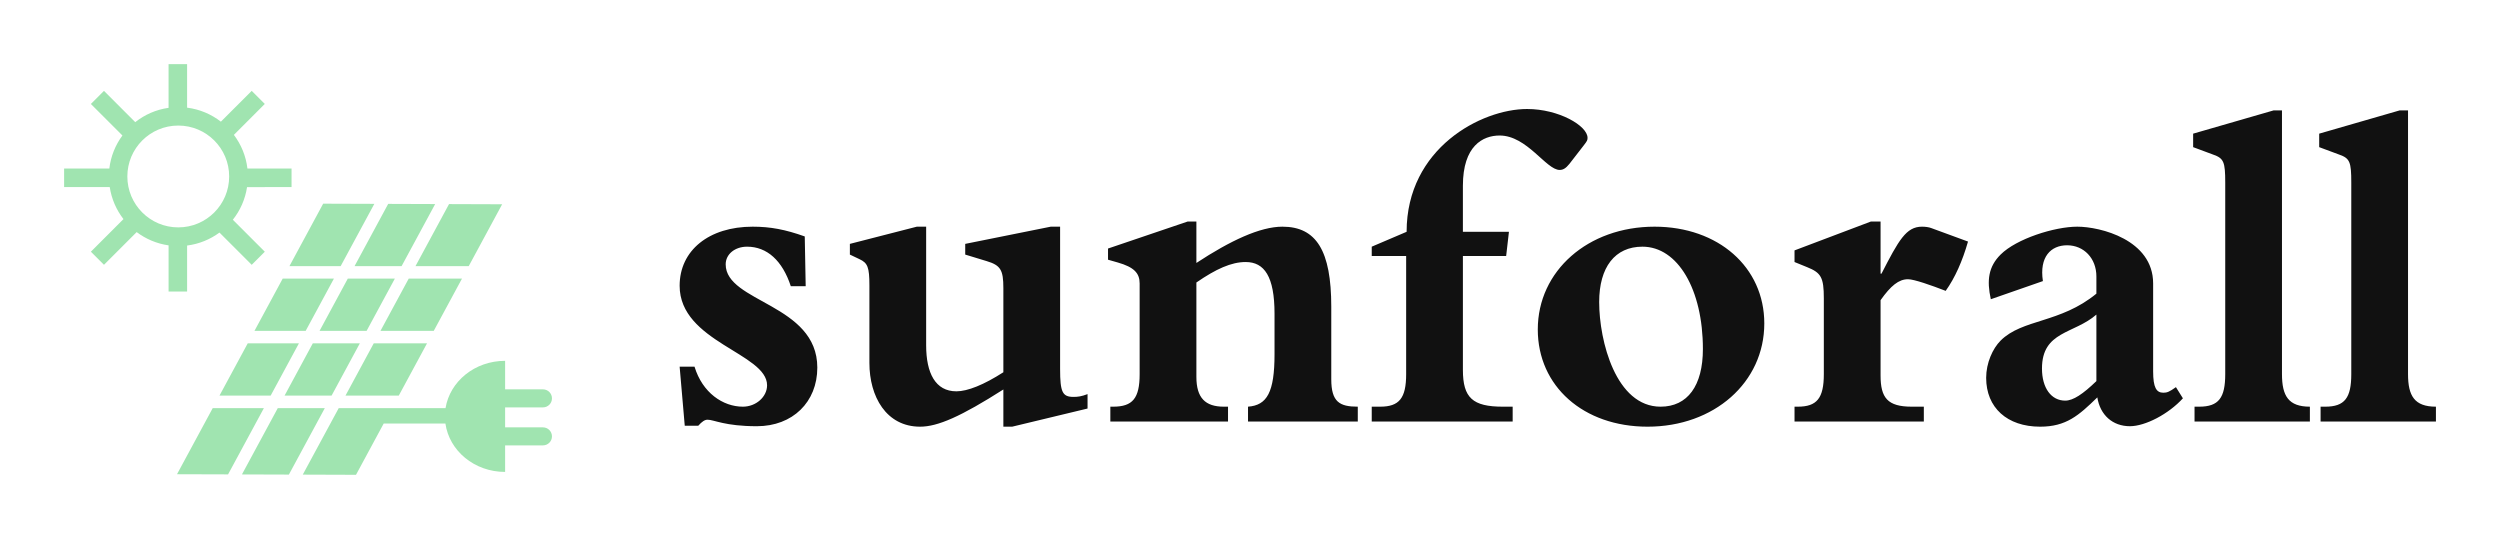 <?xml version="1.0" encoding="UTF-8"?>
<!DOCTYPE svg PUBLIC '-//W3C//DTD SVG 1.0//EN'
          'http://www.w3.org/TR/2001/REC-SVG-20010904/DTD/svg10.dtd'>
<svg height="681.665" viewBox="0 0 3162.2 681.665" width="3162.2" xmlns="http://www.w3.org/2000/svg" xmlns:xlink="http://www.w3.org/1999/xlink"
><g
  ><g fill="#a0e4b0"
    ><g xmlns="http://www.w3.org/2000/svg"
      ><path d="M23.476,16.375v-1.911h-4.555c-0.15-1.298-0.651-2.487-1.397-3.478l3.19-3.193l-1.35-1.35l-3.182,3.18 c-0.99-0.768-2.185-1.282-3.488-1.446V3.683h-1.912v4.512c-1.289,0.183-2.466,0.704-3.44,1.479L4.114,6.444L2.762,7.797 l3.256,3.253c-0.722,0.98-1.203,2.145-1.35,3.414H0v1.911h4.708c0.188,1.233,0.688,2.362,1.419,3.305l-3.364,3.365l1.351,1.352 l3.374-3.375c0.946,0.711,2.071,1.195,3.295,1.369v4.769h1.912v-4.751c1.24-0.157,2.378-0.631,3.341-1.338l3.328,3.328l1.351-1.352 l-3.299-3.3c0.759-0.957,1.275-2.109,1.467-3.37H23.476L23.476,16.375z M11.782,20.536c-2.902,0-5.255-2.352-5.255-5.257 c0-2.901,2.352-5.254,5.255-5.254c2.903,0,5.255,2.353,5.255,5.254C17.038,18.184,14.685,20.536,11.782,20.536z" transform="matrix(12.254 0 0 12.254 81.1 35.97)"
      /></g
      ><g xmlns="http://www.w3.org/2000/svg"
      ><g
        ><path d="M27.85 25.821L22.563 25.821 19.648 31.218 24.933 31.218z" transform="matrix(12.254 0 0 12.254 81.1 35.97)"
          /><path d="M34.836 24.533L38.3 18.127 33.451 18.11 29.98 24.533z" transform="matrix(12.254 0 0 12.254 81.1 35.97)"
          /><path d="M34.14 25.821L29.283 25.821 26.366 31.218 31.223 31.218z" transform="matrix(12.254 0 0 12.254 81.1 35.97)"
          /><path d="M22.753 37.902L27.607 37.902 30.524 32.506 25.669 32.506z" transform="matrix(12.254 0 0 12.254 81.1 35.97)"
          /><path d="M22.056 39.19L18.355 46.036 23.201 46.052 26.91 39.19z" transform="matrix(12.254 0 0 12.254 81.1 35.97)"
          /><path d="M24.236 32.506L18.952 32.506 16.036 37.902 21.318 37.902z" transform="matrix(12.254 0 0 12.254 81.1 35.97)"
          /><path d="M15.34 39.19L11.653 46.015 16.923 46.031 20.622 39.19z" transform="matrix(12.254 0 0 12.254 81.1 35.97)"
          /><path d="M37.459 32.506L31.959 32.506 29.042 37.902 34.543 37.902z" transform="matrix(12.254 0 0 12.254 81.1 35.97)"
          /><path d="M32.021 18.106L26.74 18.088 23.259 24.533 28.547 24.533z" transform="matrix(12.254 0 0 12.254 81.1 35.97)"
          /><path d="M41.766 24.533L45.214 18.15 39.731 18.131 36.27 24.533z" transform="matrix(12.254 0 0 12.254 81.1 35.97)"
          /><path d="M41.07 25.821L35.572 25.821 32.655 31.218 38.154 31.218z" transform="matrix(12.254 0 0 12.254 81.1 35.97)"
          /><path d="M49.426,41.178h-3.905v-2.062h3.905c0.515,0,0.931-0.417,0.931-0.931s-0.416-0.931-0.931-0.931h-3.905v-2.944 c-3.132,0-5.699,2.122-6.151,4.885L28.346,39.19l-3.712,6.866l5.495,0.019l2.859-5.294h6.369c0.398,2.812,2.989,4.997,6.163,4.997 v-2.74h3.905c0.515,0,0.931-0.416,0.931-0.93C50.356,41.594,49.94,41.178,49.426,41.178z" transform="matrix(12.254 0 0 12.254 81.1 35.97)"
        /></g
      ></g
    ></g
    ><g fill="#111"
    ><path d="M2.12 40.36 l-0.44 -5.08 l1.28 0 c0.68 2.24 2.44 3.44 4.16 3.44 c1.12 0 2.08 -0.84 2.08 -1.84 c0 -2.76 -7.52 -3.72 -7.52 -8.56 c0 -3.04 2.52 -5.08 6.28 -5.08 c1.52 0 2.8 0.24 4.48 0.84 l0.08 4.28 l-1.28 0 c-0.72 -2.2 -2.04 -3.4 -3.76 -3.4 c-1.04 0 -1.84 0.64 -1.84 1.52 c0 3.28 7.88 3.4 7.88 8.88 c0 2.96 -2.12 5.04 -5.2 5.04 c-2.76 0 -3.68 -0.56 -4.24 -0.56 c-0.24 0 -0.48 0.16 -0.8 0.52 l-1.16 0 z M29.52 40.44 l0 -3.2 c-3.64 2.32 -5.64 3.2 -7.16 3.2 c-2.92 0 -4.36 -2.6 -4.36 -5.48 l0 -6.68 c0 -1.56 -0.16 -1.92 -0.84 -2.24 l-0.84 -0.4 l0 -0.92 l5.76 -1.48 l0.8 0 l0 10.2 c0 2.4 0.8 3.96 2.6 3.96 c0.96 0 2.36 -0.56 4.04 -1.64 l0 -7.24 c0 -1.56 -0.24 -1.96 -1.44 -2.32 l-1.84 -0.56 l0 -0.92 l7.36 -1.48 l0.8 0 l0 12.24 c0 2 0.2 2.4 1.16 2.4 c0.36 0 0.68 -0.04 1.2 -0.24 l0 1.24 l-6.48 1.56 l-0.76 0 z M57.72 30.12 l0 6.24 c0 1.96 0.72 2.36 2.28 2.36 l0 1.28 l-9.44 0 l0 -1.28 c1.64 -0.12 2.28 -1.24 2.28 -4.52 l0 -3.48 c0 -3.2 -0.88 -4.44 -2.48 -4.44 c-1.24 0 -2.56 0.6 -4.24 1.76 l0 8.12 c0 1.8 0.76 2.56 2.36 2.56 l0.36 0 l0 1.28 l-10.12 0 l0 -1.28 l0.24 0 c1.68 0 2.28 -0.72 2.28 -2.8 l0 -7.8 c0 -0.88 -0.48 -1.4 -1.88 -1.8 l-0.84 -0.24 l0 -0.96 l6.84 -2.32 l0.76 0 l0 3.56 c2.92 -1.92 5.48 -3.12 7.4 -3.12 c2.92 0 4.2 2.08 4.2 6.88 z M69.04 25.76 l0 9.8 c0 2.4 0.84 3.16 3.44 3.16 l0.84 0 l0 1.28 l-12.12 0 l0 -1.28 l0.72 0 c1.64 0 2.24 -0.72 2.24 -2.8 l0 -10.16 l-2.96 0 l0 -0.8 l3 -1.28 c0 -7.2 6.44 -10.56 10.36 -10.56 c2.72 0 5.2 1.44 5.2 2.48 c0 0.2 -0.04 0.28 -0.32 0.64 l-1.24 1.6 c-0.32 0.4 -0.56 0.52 -0.84 0.52 c-1.16 0 -2.8 -2.96 -5.16 -2.96 c-1.44 0 -3.16 0.88 -3.16 4.32 l0 3.96 l3.96 0 l-0.24 2.08 l-3.72 0 z M75.48 32.08 c0 -5.04 4.32 -8.84 10.04 -8.84 c5.48 0 9.44 3.48 9.44 8.32 c0 5.08 -4.32 8.88 -10.04 8.88 c-5.52 0 -9.44 -3.48 -9.44 -8.36 z M80.76 29.72 c0 3.36 1.44 9 5.28 9 c2.32 0 3.64 -1.8 3.64 -4.96 c0 -5.12 -2.16 -8.8 -5.2 -8.8 c-2.36 0 -3.72 1.76 -3.72 4.76 z M108.68 38.72 l0 1.28 l-11.12 0 l0 -1.28 l0.28 0 c1.64 0 2.24 -0.72 2.24 -2.8 l0 -6.52 c0 -1.8 -0.24 -2.2 -1.44 -2.68 l-1.08 -0.44 l0 -1 l6.56 -2.48 l0.84 0 l0 4.48 l0.08 0 c1.48 -2.88 2.12 -4.04 3.48 -4.04 c0.28 0 0.6 0.04 0.8 0.12 l3.16 1.16 c-0.48 1.68 -1.12 3.12 -1.92 4.24 c-1.24 -0.48 -2.72 -1 -3.24 -1 c-0.8 0 -1.48 0.56 -2.36 1.8 l0 6.48 c0 1.92 0.6 2.68 2.68 2.68 l1.04 0 z M130.36 37.04 l0.6 0.96 c-1.24 1.36 -3.24 2.4 -4.56 2.4 c-1.48 0 -2.56 -0.96 -2.8 -2.48 c-1.6 1.56 -2.68 2.52 -4.92 2.52 c-2.84 0 -4.64 -1.64 -4.64 -4.2 c0 -1.28 0.56 -2.52 1.24 -3.2 c1.88 -1.88 5.12 -1.48 8.24 -4.04 l0 -1.48 c0 -1.56 -1.08 -2.68 -2.52 -2.68 c-1.4 0 -2.4 1 -2.08 3.08 l-4.48 1.56 c-0.36 -1.64 -0.2 -2.8 0.84 -3.84 c1.36 -1.36 4.64 -2.4 6.6 -2.4 s6.52 1.12 6.52 4.88 l0 7.56 c0 1.4 0.28 1.84 0.88 1.84 c0.32 0 0.52 -0.08 1.08 -0.48 z M123.52 36.52 l0 -5.72 c-1.92 1.68 -4.68 1.4 -4.68 4.64 c0 1.68 0.8 2.76 2 2.76 c0.68 0 1.52 -0.56 2.68 -1.68 z M139.48 13.24 l0 22.68 c0 1.88 0.56 2.8 2.4 2.8 l0 1.28 l-9.92 0 l0 -1.28 l0.4 0 c1.68 0 2.24 -0.76 2.24 -2.8 l0 -16.48 c0 -1.76 -0.12 -2.08 -1.04 -2.4 l-1.72 -0.64 l0 -1.16 l6.92 -2 l0.72 0 z M150.32 13.24 l0 22.68 c0 1.88 0.56 2.8 2.4 2.8 l0 1.28 l-9.92 0 l0 -1.28 l0.4 0 c1.68 0 2.24 -0.76 2.24 -2.8 l0 -16.48 c0 -1.76 -0.12 -2.08 -1.04 -2.4 l-1.72 -0.64 l0 -1.16 l6.92 -2 l0.72 0 z" transform="matrix(14.708 0 0 14.708 834.953 -55.094)"
    /></g
  ></g
></svg
>
